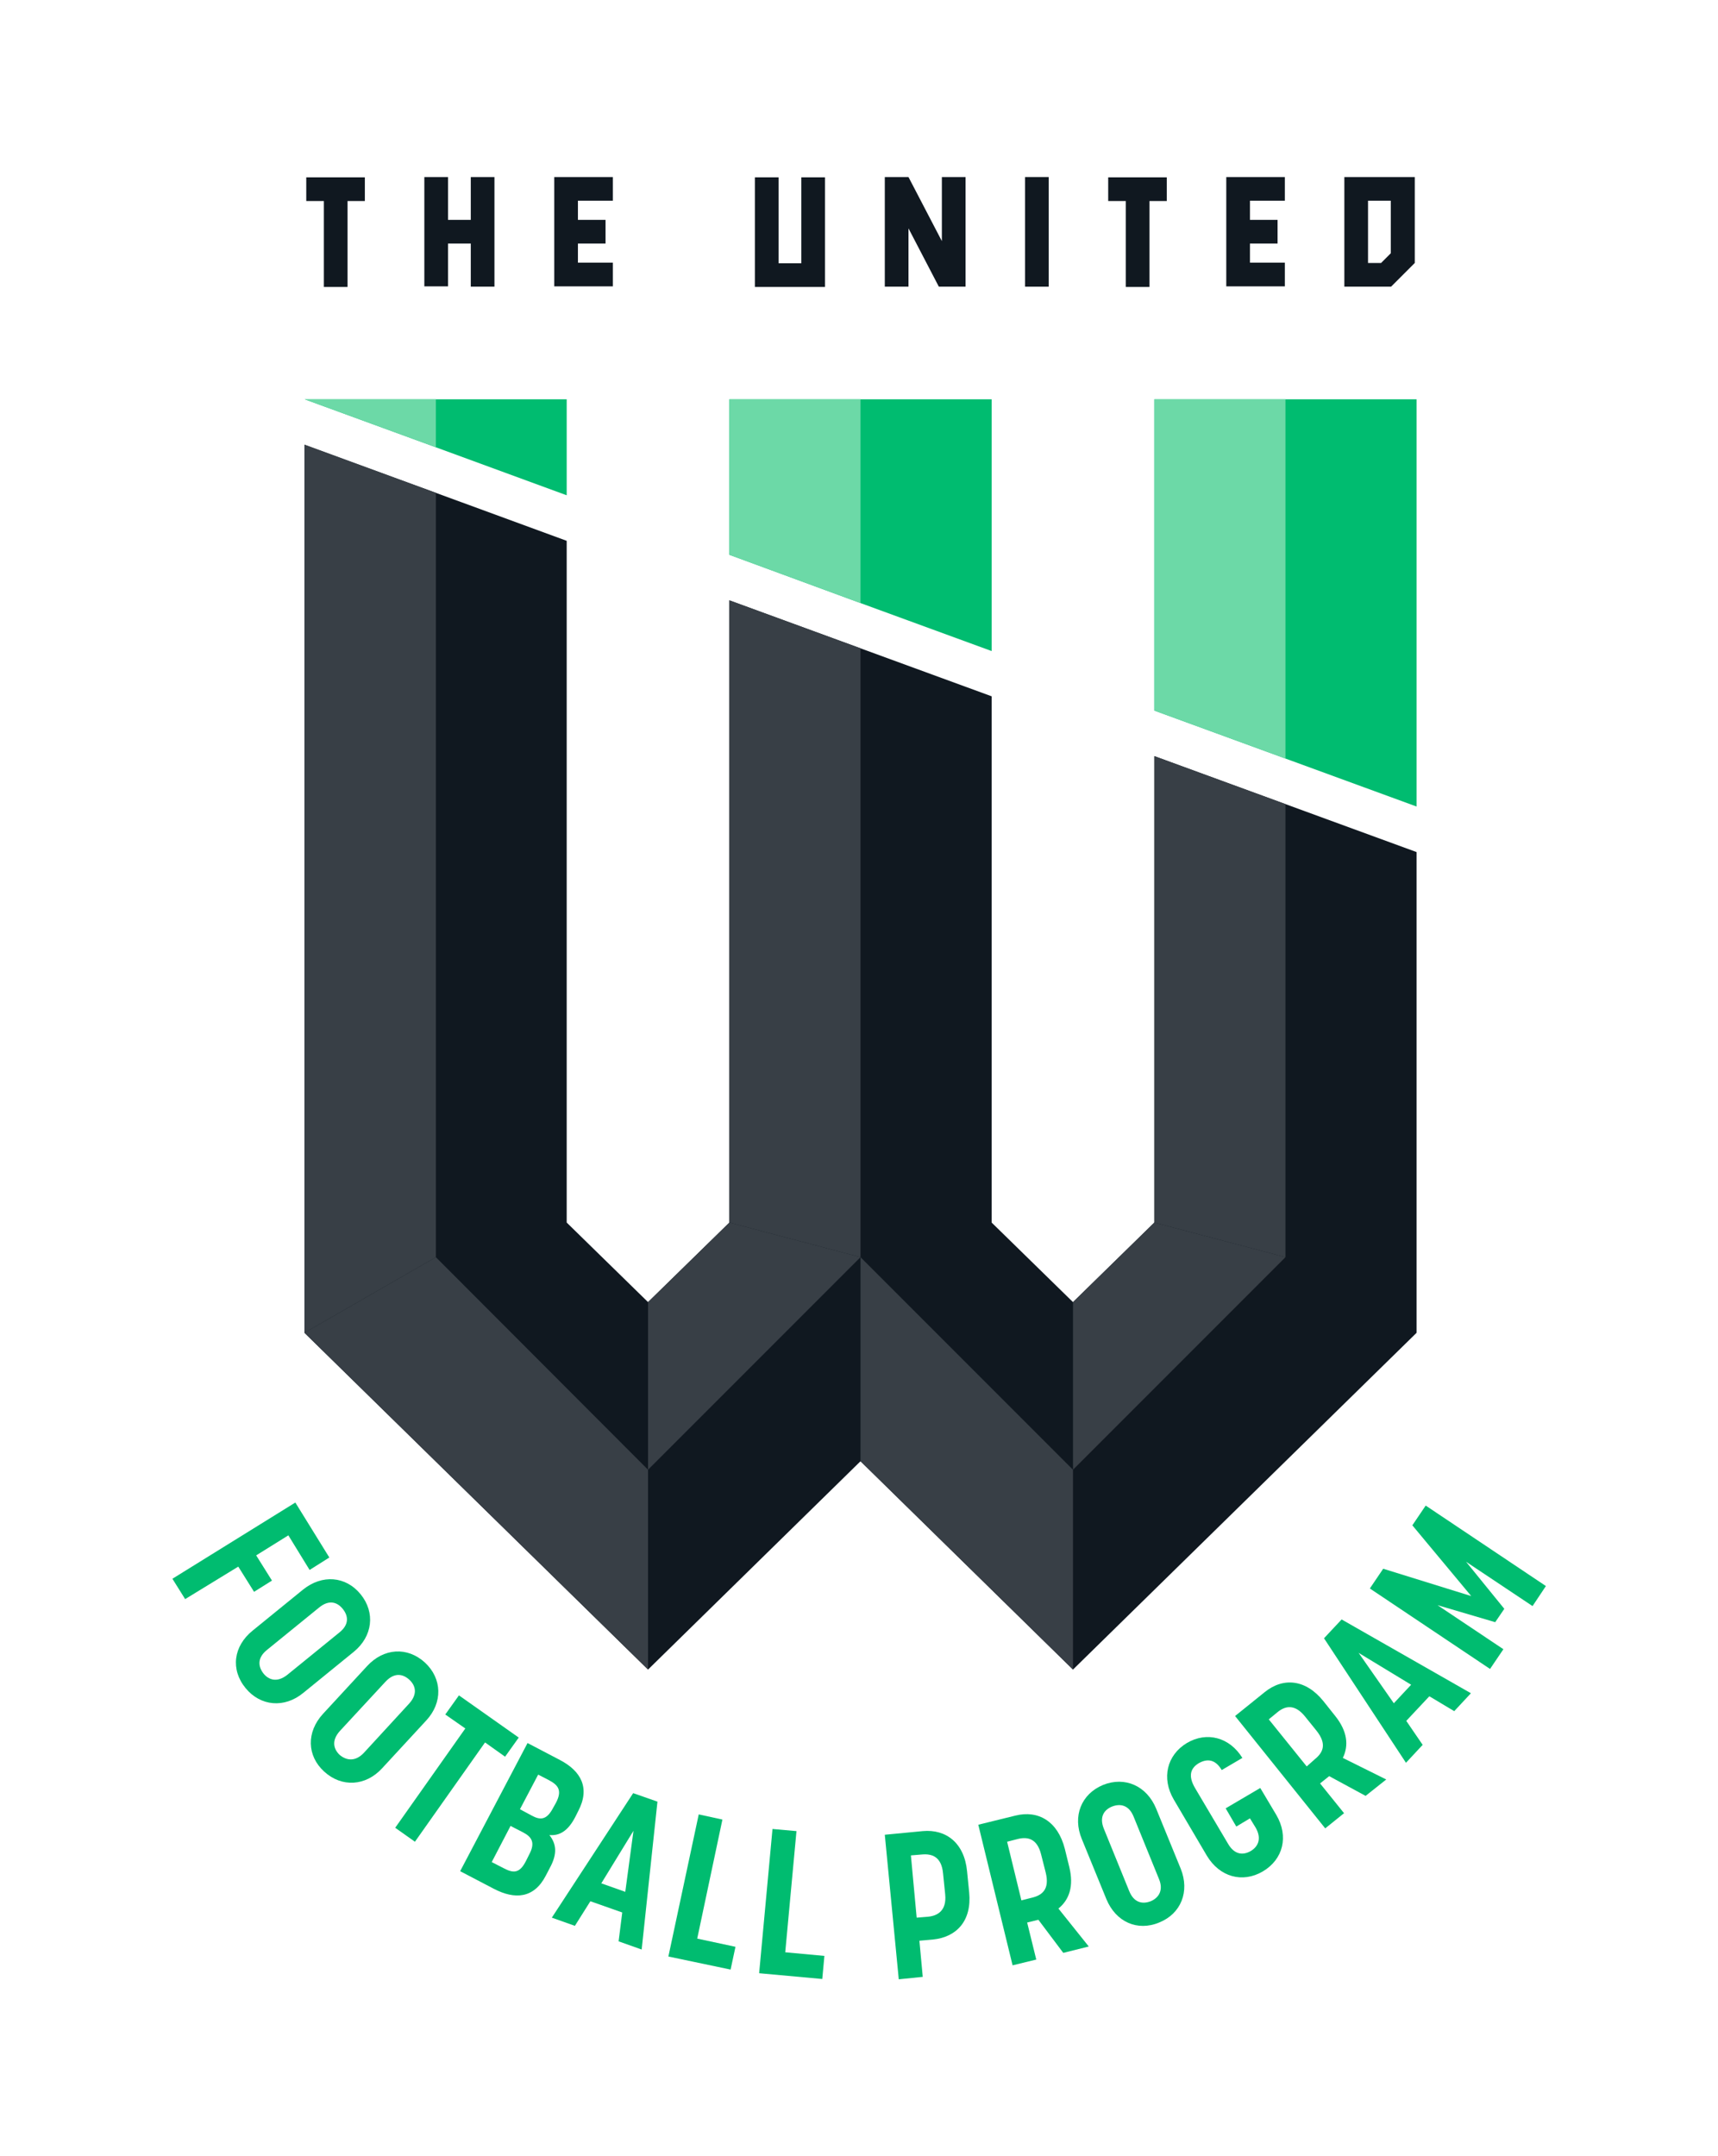 <svg xmlns="http://www.w3.org/2000/svg" xmlns:xlink="http://www.w3.org/1999/xlink" id="Layer_1" x="0px" y="0px" viewBox="0 0 566 710" style="enable-background:new 0 0 566 710;" xml:space="preserve"><style type="text/css">	.st0{fill:#00BC70;}	.st1{fill:#101820;}	.st2{fill:#6CD9A7;}	.st3{fill:#383F46;}</style><g>	<g>		<path class="st0" d="M97.3,494.8l11.2,18.1L102,517l-7-11.4l-10.6,6.6l5.2,8.3l-5.9,3.7l-5.2-8.3L61,526.6l-4.2-6.7L97.3,494.8z"></path>		<path class="st0" d="M83.2,537l16.6-13.5c6.3-5.1,14.1-4.5,19,1.5c4.9,6,4,13.9-2.3,19l-16.6,13.5c-6.2,5.1-14.1,4.4-19-1.6   C75.9,549.8,76.9,542.1,83.2,537z M94.7,551.5l17.1-13.9c3.4-2.7,2.9-5.6,1.1-7.8c-1.7-2.1-4.4-3.2-7.8-0.4L88,543.3   c-3.4,2.7-2.9,5.6-1.2,7.8C88.4,553.1,91.2,554.3,94.7,551.5z"></path>		<path class="st0" d="M106.4,564.4l14.5-15.7c5.5-6,13.3-6.5,19.1-1.2c5.7,5.3,5.9,13.2,0.4,19.1l-14.5,15.7   c-5.4,5.9-13.3,6.4-19.1,1.1C101.1,578.2,100.9,570.4,106.4,564.4z M119.9,577.2l14.9-16.2c2.9-3.2,2.1-6,0-7.9   c-2-1.8-4.8-2.5-7.8,0.7L112,570c-2.9,3.2-2.1,6-0.1,7.9C113.9,579.6,116.9,580.4,119.9,577.2z"></path>		<path class="st0" d="M153.3,569.2l-6.6-4.6l4.5-6.3l19.7,13.9l-4.5,6.3l-6.6-4.7l-23.1,32.7l-6.5-4.6L153.3,569.2z"></path>		<path class="st0" d="M173.8,574l10.7,5.6c6.9,3.6,10,9.2,6,16.8l-1,2c-2.4,4.6-5.2,6.2-8.5,5.9c2.2,2.8,2.8,6,0.1,10.9l-1.3,2.5   c-3.9,7.5-10.2,7.9-17.1,4.3l-11.1-5.8L173.8,574z M165.9,615.2c3.2,1.7,5.3,1.8,7.4-2.4l1.1-2.2c2-3.8,0.8-5.7-2.1-7.2l-4.1-2.1   l-6.2,11.9L165.9,615.2z M175.2,597.9c2.6,1.4,4.8,1.7,7-2.5l0.9-1.6c2.3-4.3,0.7-6-2.3-7.6l-3.5-1.8l-6,11.4L175.2,597.9z"></path>		<path class="st0" d="M208.6,590.5l8,2.8l-5.2,48.7l-7.6-2.7l1.2-9.5l-10.5-3.7l-5.1,8.1l-7.6-2.7L208.6,590.5z M206,623l2.7-20.1   l-10.6,17.3L206,623z"></path>		<path class="st0" d="M230.2,597.5l7.8,1.7l-8.3,39.2l12.6,2.7l-1.6,7.5l-20.5-4.3L230.2,597.5z"></path>		<path class="st0" d="M254.5,602.3l7.9,0.7l-3.7,39.9l12.9,1.2l-0.7,7.6l-20.8-1.9L254.5,602.3z"></path>		<path class="st0" d="M291.5,604.2l12.5-1.2c7.7-0.7,13.7,3.9,14.6,13.2l0.7,7c0.9,9.3-4.1,14.7-11.9,15.5l-4.5,0.4l1.1,11.9   l-7.9,0.8L291.5,604.2z M305.7,631.2c3.2-0.3,6.2-2,5.7-7.3l-0.7-6.9c-0.5-5.7-3.8-6.6-7-6.3l-3.6,0.3l1.9,20.5L305.7,631.2z"></path>		<path class="st0" d="M322.3,600.9l12.2-3c7.6-1.9,14,1.9,16.3,10.9l1.5,6.1c1.5,6.2,0,10.7-3.6,13.6l10,12.5l-8.4,2.1l-8.2-10.9   l-3.7,0.9l3,12.2l-7.8,1.9L322.3,600.9z M340.1,624.9c3.2-0.8,5.8-2.7,4.4-8.3l-1.5-5.9c-1.3-5.3-4.5-5.9-7.7-5.1l-3.5,0.9   l4.7,19.3L340.1,624.9z"></path>		<path class="st0" d="M364.5,625.4l-8.1-19.8c-3.1-7.5-0.2-14.8,7-17.8c7.2-2.9,14.4,0.3,17.5,7.8l8.1,19.8   c3,7.5,0.1,14.8-7.1,17.7C374.7,636.1,367.6,632.9,364.5,625.4z M381.8,618.7l-8.3-20.4c-1.6-4-4.5-4.4-7.1-3.4   c-2.5,1-4.4,3.3-2.7,7.4l8.3,20.4c1.6,4,4.5,4.4,7.1,3.4C381.5,625.1,383.5,622.7,381.8,618.7z"></path>		<path class="st0" d="M397.6,611.1l-10.9-18.5c-4.1-7-2.3-14.6,4.3-18.6c6.6-3.9,14.1-1.9,18.3,4.9l-6.8,4   c-2.1-3.6-4.8-3.8-7.5-2.3c-2.7,1.6-3.7,4.1-1.3,8.2l10.9,18.4c2.1,3.6,4.9,3.8,7.4,2.4c2.4-1.4,3.8-4,1.7-7.7l-1.9-3.1l-4.5,2.7   l-3.5-6l11.4-6.7l5.3,8.9c4.1,7,2.3,14.6-4.5,18.6C409.3,620.2,401.8,618.1,397.6,611.1z"></path>		<path class="st0" d="M406.9,565.1l9.8-7.9c6.1-4.9,13.5-4.2,19.3,3l3.9,4.9c4,5,4.5,9.7,2.5,13.8l14.3,7.1l-6.8,5.4l-12-6.5   l-3,2.4l7.9,9.8l-6.2,5L406.9,565.1z M433.2,579.3c2.6-2.1,4.1-4.9,0.5-9.4l-3.8-4.7c-3.4-4.2-6.6-3.4-9.1-1.3l-2.8,2.3l12.5,15.5   L433.2,579.3z"></path>		<path class="st0" d="M436.2,539.5l5.8-6.2l42.6,24.3l-5.5,5.9l-8.2-4.9l-7.6,8.1l5.4,7.9l-5.5,5.9L436.2,539.5z M464.9,554.8   l-17.3-10.5l11.6,16.6L464.9,554.8z"></path>		<path class="st0" d="M451.3,523.1l4.4-6.5l29,9l-19.4-23.3l4.4-6.5l39.6,26.5l-4.4,6.6L483,514.3l12.6,15.5l-3,4.4l-19-5.6   l21.7,14.5l-4.4,6.5L451.3,523.1z"></path>	</g>	<g>		<path class="st1" d="M120.2,58.4v7.8h-5.7v28.3h-7.8V66.2h-5.8v-7.8H120.2z"></path>		<path class="st1" d="M162.9,58.3v36.1h-7.8V80.2h-7.5v14.1h-7.8V58.3h7.8v14.1h7.5V58.3H162.9z"></path>		<path class="st1" d="M190.4,66.1v6.3h9.1v7.8h-9.1v6.3h11.5v7.8h-19.3V58.3h19.3v7.8H190.4z"></path>		<path class="st1" d="M271.8,58.4v36.1h-23.1V58.4h7.8v28.3h7.5V58.4H271.8z"></path>		<path class="st1" d="M318.1,58.3v36.1h-8.8l-10-19.2v19.2h-7.8V58.3h7.8l11,21.1V58.3H318.1z"></path>		<path class="st1" d="M337.7,94.4V58.3h7.8v36.1H337.7z"></path>		<path class="st1" d="M384.4,58.4v7.8h-5.7v28.3h-7.8V66.2h-5.8v-7.8H384.4z"></path>		<path class="st1" d="M411.8,66.1v6.3h9.1v7.8h-9.1v6.3h11.5v7.8H404V58.3h19.3v7.8H411.8z"></path>		<path class="st1" d="M466.1,58.3v28.3l-7.8,7.8h-15.4V58.3H466.1z M458.2,66.1h-7.5v20.5h4.3l3.2-3.2V66.1z"></path>	</g>	<g>		<g>			<g id="XMLID_00000017509367912798675690000002706685407570509998_">				<g id="XMLID_00000025421484186983926390000002494283355498396829_">					<g id="XMLID_00000163787428327118002980000001196037619228775069_">						<polygon id="XMLID_00000007407516974924568230000010399680754390589082_" class="st0" points="186.7,163.1 186.7,131.5        143.6,131.5 100.4,131.5 143.6,147.3       "></polygon>						<path id="XMLID_00000123425330577913084300000005725391110214669752_" class="st1" d="M213.5,549.8l70-68.6l70,68.6       l113.2-110.9V280.6l-43.2-15.8L380.3,249v153.6l-26.8,26.2l-26.8-26.2V229.3l-43.2-15.8l-43.2-15.8v204.9l-26.8,26.2       l-26.8-26.2V178.1l-43.1-15.8l-43.3-15.8v292.4L213.5,549.8"></path>						<polygon id="XMLID_00000052812039865280159520000002820754609227309470_" class="st0" points="326.7,214.4 326.7,131.5        283.5,131.5 240.3,131.5 240.3,182.7 283.5,198.6       "></polygon>						<polygon id="XMLID_00000147915952545534033910000017620086890134535327_" class="st0" points="423.5,131.5 380.3,131.5        380.3,234 423.5,249.8 466.7,265.6 466.7,131.5       "></polygon>					</g>				</g>			</g>			<g id="XMLID_00000041254610926694659070000017058861275421792181_">				<g id="XMLID_00000065042160195700966580000005014013923283923343_">					<polygon id="XMLID_00000084496937206509565300000005851025868904584844_" class="st2" points="143.6,147.3 143.6,131.5       100.4,131.5      "></polygon>					<polygon id="XMLID_00000009561442604556232150000013075818036346224782_" class="st3" points="143.6,162.3 143.6,414       100.3,438.9 100.3,146.4      "></polygon>					<polygon id="XMLID_00000080916860596881895470000000534210202757723542_" class="st3" points="213.5,549.8 213.5,484       143.6,414 100.3,438.9      "></polygon>					<polygon id="XMLID_00000145053478725059654890000007108943171761407620_" class="st3" points="213.5,428.8 213.5,484       283.5,414 240.3,402.6      "></polygon>					<polygon id="XMLID_00000085218816834260981530000006787669806439651467_" class="st3" points="283.5,481.2 283.5,414       353.5,484 353.5,549.8      "></polygon>					<polygon id="XMLID_00000155125805722445062800000017973277355799638695_" class="st2" points="240.3,131.5 283.5,131.5       283.5,198.6 240.3,182.7      "></polygon>					<polygon id="XMLID_00000018215873152685577440000000741551892741727629_" class="st3" points="240.3,197.7 283.5,213.5       283.5,414 240.3,402.6      "></polygon>					<polygon id="XMLID_00000120551370741836282400000006275104503202660737_" class="st2" points="380.3,131.5 423.5,131.5       423.5,249.8 380.3,234      "></polygon>					<polygon id="XMLID_00000064317460900751261770000005364766844799975611_" class="st3" points="380.3,249 423.5,264.8       423.5,414 380.3,402.6      "></polygon>					<polygon id="XMLID_00000090997354658195173440000008838768858276684970_" class="st3" points="353.5,484 423.5,414       380.3,402.6 353.5,428.8      "></polygon>				</g>			</g>		</g>	</g></g></svg>